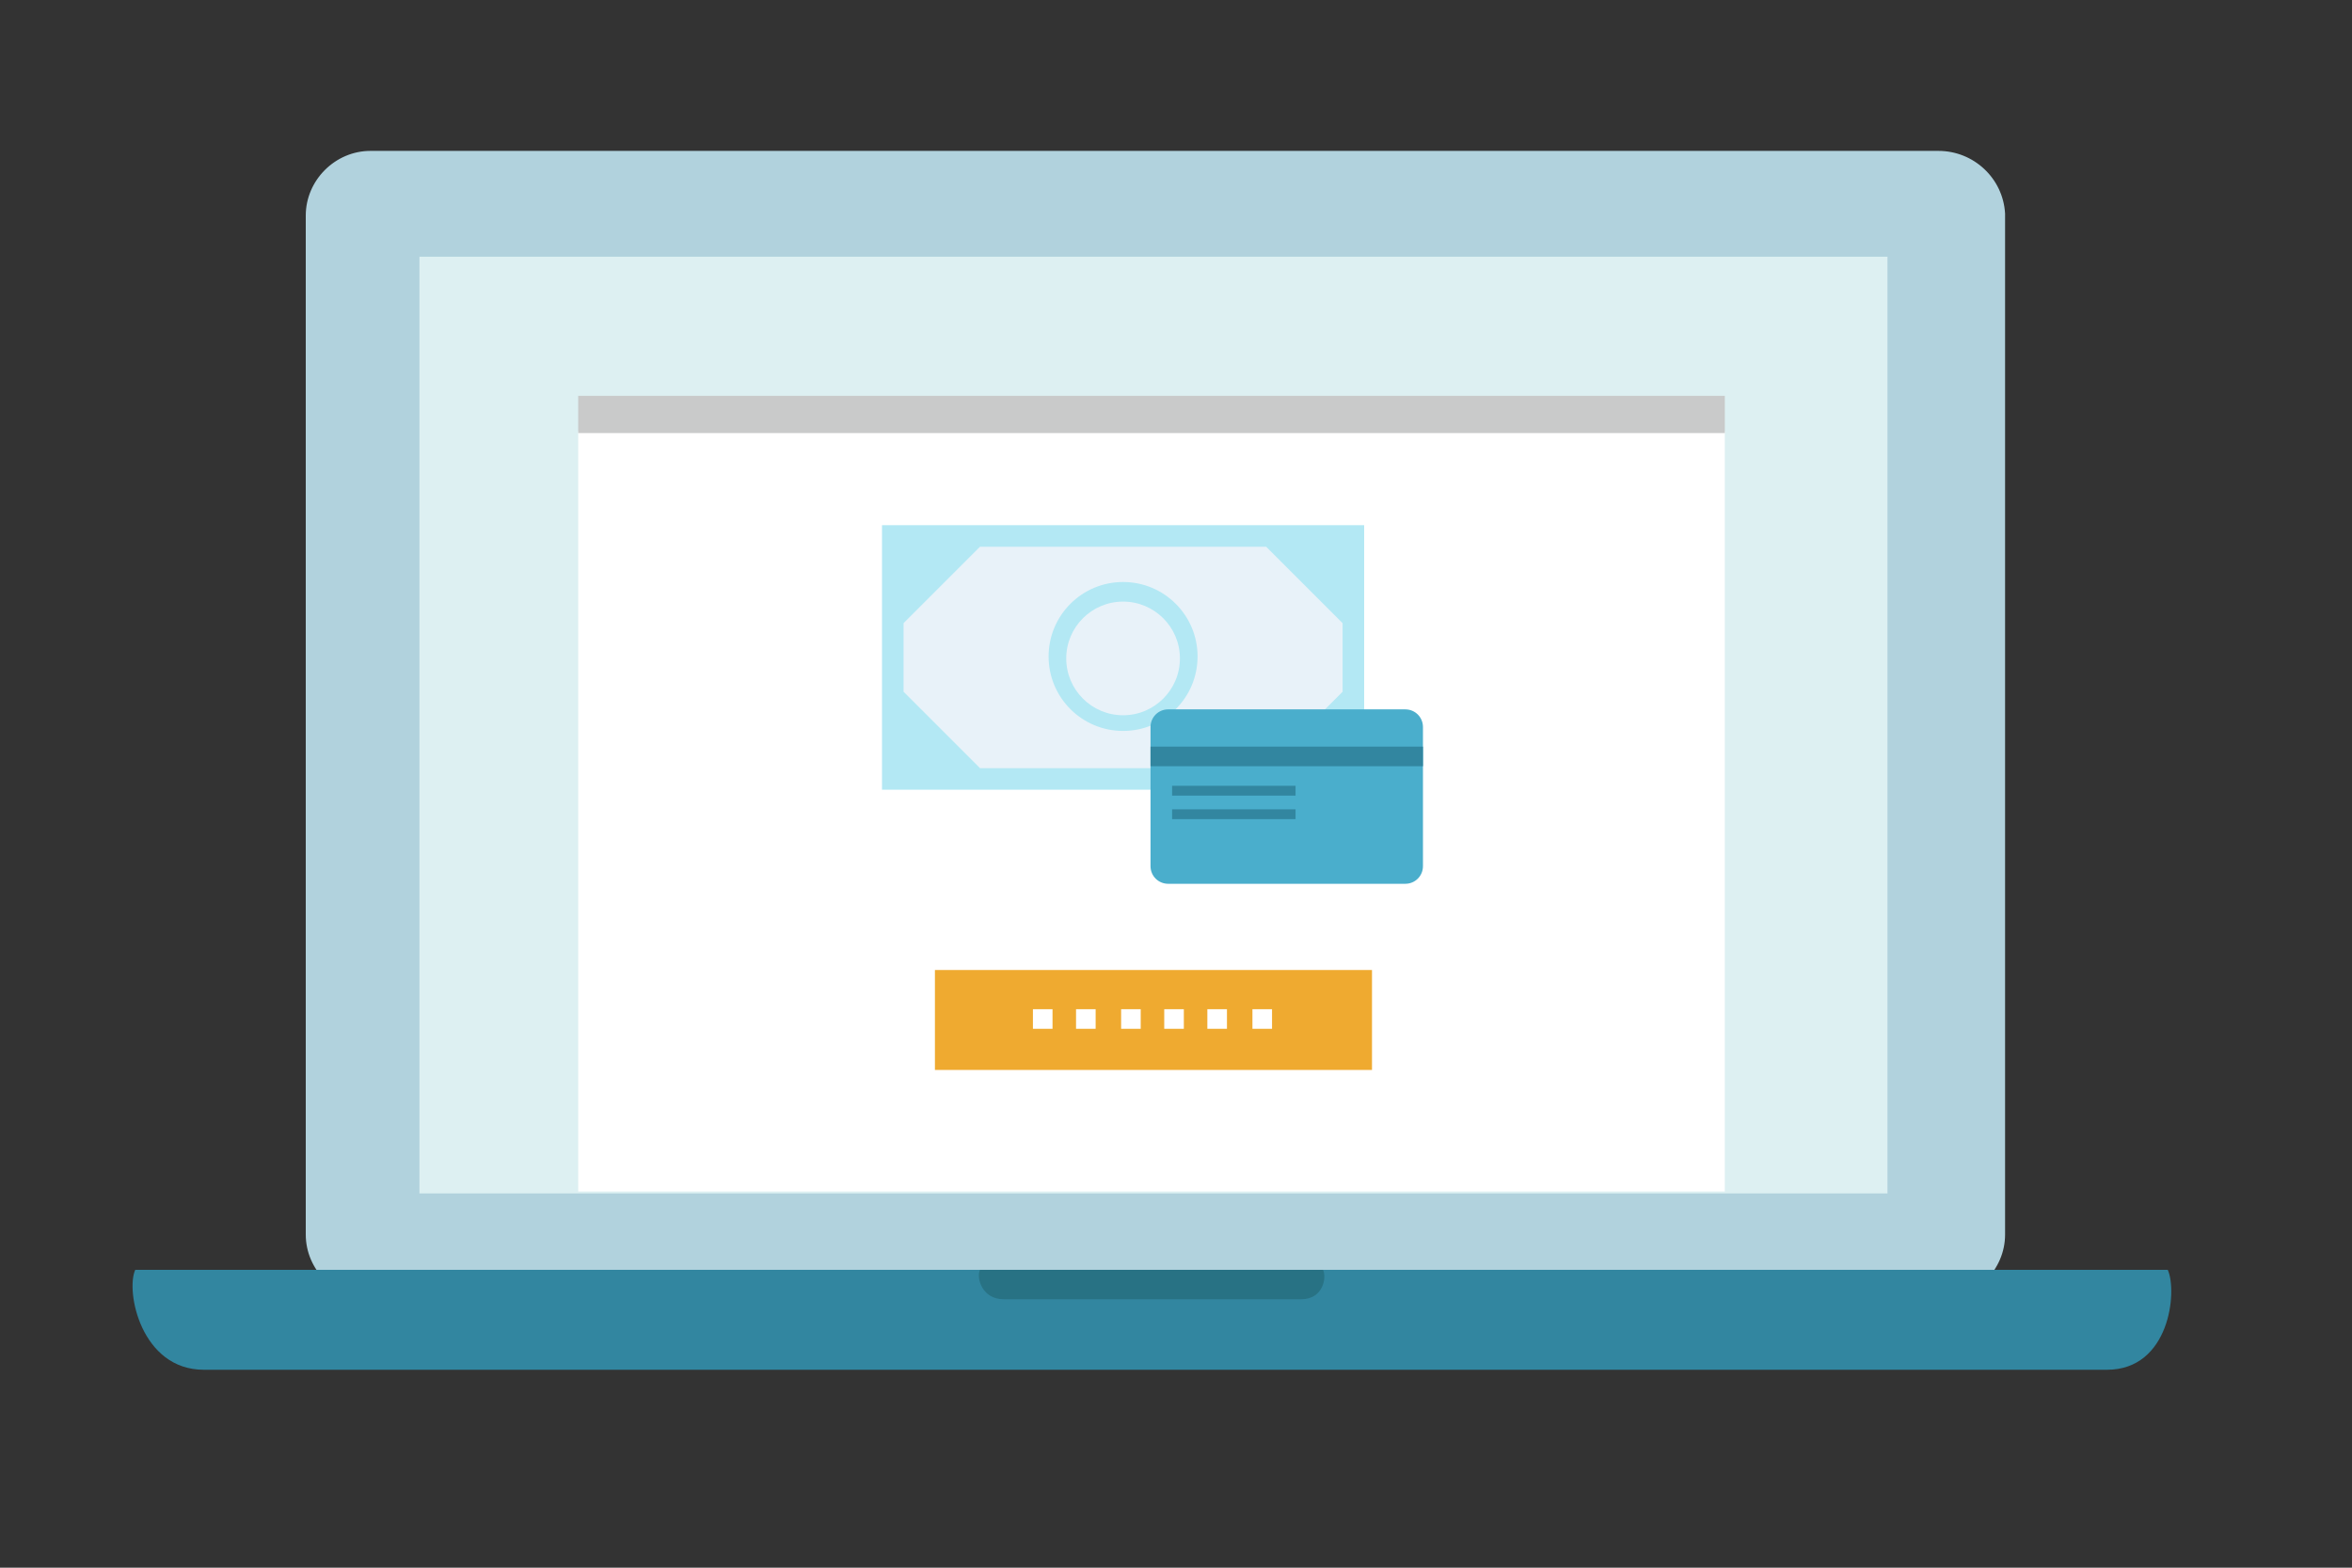 <?xml version="1.0" encoding="utf-8"?>
<!-- Generator: Adobe Illustrator 21.1.0, SVG Export Plug-In . SVG Version: 6.00 Build 0)  -->
<svg version="1.1" id="レイヤー_1" xmlns="http://www.w3.org/2000/svg" xmlns:xlink="http://www.w3.org/1999/xlink" x="0px"
	 y="0px" width="120px" height="80px" viewBox="0 0 120 80" style="enable-background:new 0 0 120 80;" xml:space="preserve">
<rect x="0" y="0" width="120" height="80" fill="#333333" stroke="none"/>
<style type="text/css">
	.st0{fill:none;}
	.st1{fill:#DCDDDD;}
	.st2{fill:#B1D2DD;}
	.st3{fill:#3286A0;}
	.st4{fill:#287284;}
	.st5{fill:#DDF0F2;}
	.st6{fill:#FFFFFF;}
	.st7{fill:#C9CACA;}
	.st8{fill:#EFAA30;}
	.st9{fill:#B3E8F4;}
	.st10{fill:#E8F2F9;}
	.st11{fill:#4AAECC;}
</style>
<g id="design">
	<rect class="st0" width="120" height="80"/>
	<path class="st1" d="M70,59.3c0.2,0.4,0,1.5-1.1,1.5H53.7c-1.1,0-1.4-1.1-1.2-1.5H70z"/>
	<path class="st2" d="M98.9,7.7h-80c-1.8,0-3.3,1.5-3.3,3.3v52c0,1.8,1.5,3.3,3.3,3.3H99c1.8,0,3.3-1.5,3.3-3.3V10.9
		C102.2,9.1,100.7,7.7,98.9,7.7z"/>
	<path class="st3" d="M110.6,64.8c0.5,1.1,0.1,5.1-3.1,5.1H10.4c-3.2,0-4-4-3.5-5.1H110.6z"/>
	<path class="st4" d="M67.5,64.8c0.2,0.4,0,1.5-1.1,1.5H51.2c-1.1,0-1.4-1.1-1.2-1.5H67.5z"/>
	<rect x="21.4" y="13.1" class="st5" width="74.9" height="47.8"/>
	<g>
		<rect x="29.5" y="22" class="st6" width="58.5" height="38.8"/>
		<rect x="29.5" y="20.2" class="st7" width="58.5" height="1.9"/>
		<g>
			<rect x="47.7" y="49.5" class="st8" width="22.3" height="5.1"/>
			<g>
				<rect x="52.7" y="51.5" class="st6" width="1" height="1"/>
				<rect x="54.9" y="51.5" class="st6" width="1" height="1"/>
				<rect x="57.2" y="51.5" class="st6" width="1" height="1"/>
				<rect x="59.4" y="51.5" class="st6" width="1" height="1"/>
				<rect x="61.6" y="51.5" class="st6" width="1" height="1"/>
				<rect x="63.9" y="51.5" class="st6" width="1" height="1"/>
			</g>
		</g>
		<g>
			<g>
				<g>
					<rect x="45" y="26.8" class="st9" width="24.6" height="13.5"/>
				</g>
				<polygon class="st10" points="50,27.9 46.1,31.8 46.1,35.3 50,39.2 64.6,39.2 68.5,35.3 68.5,31.8 64.6,27.9 				"/>
				<g>
					<g>
						<path class="st9" d="M57.3,30.7c1.6,0,2.9,1.3,2.9,2.9c0,1.6-1.3,2.9-2.9,2.9s-2.9-1.3-2.9-2.9C54.4,32,55.7,30.7,57.3,30.7
							 M57.3,29.7c-2.1,0-3.8,1.7-3.8,3.8s1.7,3.8,3.8,3.8s3.8-1.7,3.8-3.8S59.4,29.7,57.3,29.7L57.3,29.7z"/>
					</g>
				</g>
			</g>
			<g>
				<path class="st11" d="M71.7,45.1H59.6c-0.5,0-0.9-0.4-0.9-0.9v-7.1c0-0.5,0.4-0.9,0.9-0.9h12.1c0.5,0,0.9,0.4,0.9,0.9v7.1
					C72.6,44.7,72.2,45.1,71.7,45.1z"/>
				<rect x="58.7" y="38.1" class="st3" width="13.9" height="1"/>
				<g>
					<rect x="59.8" y="40.1" class="st3" width="6.3" height="0.5"/>
					<rect x="59.8" y="41.3" class="st3" width="6.3" height="0.5"/>
				</g>
			</g>
		</g>
	</g>
</g>
<g id="grid">
	<g>
		<rect class="st0" width="120" height="80"/>
	</g>
</g>
</svg>
